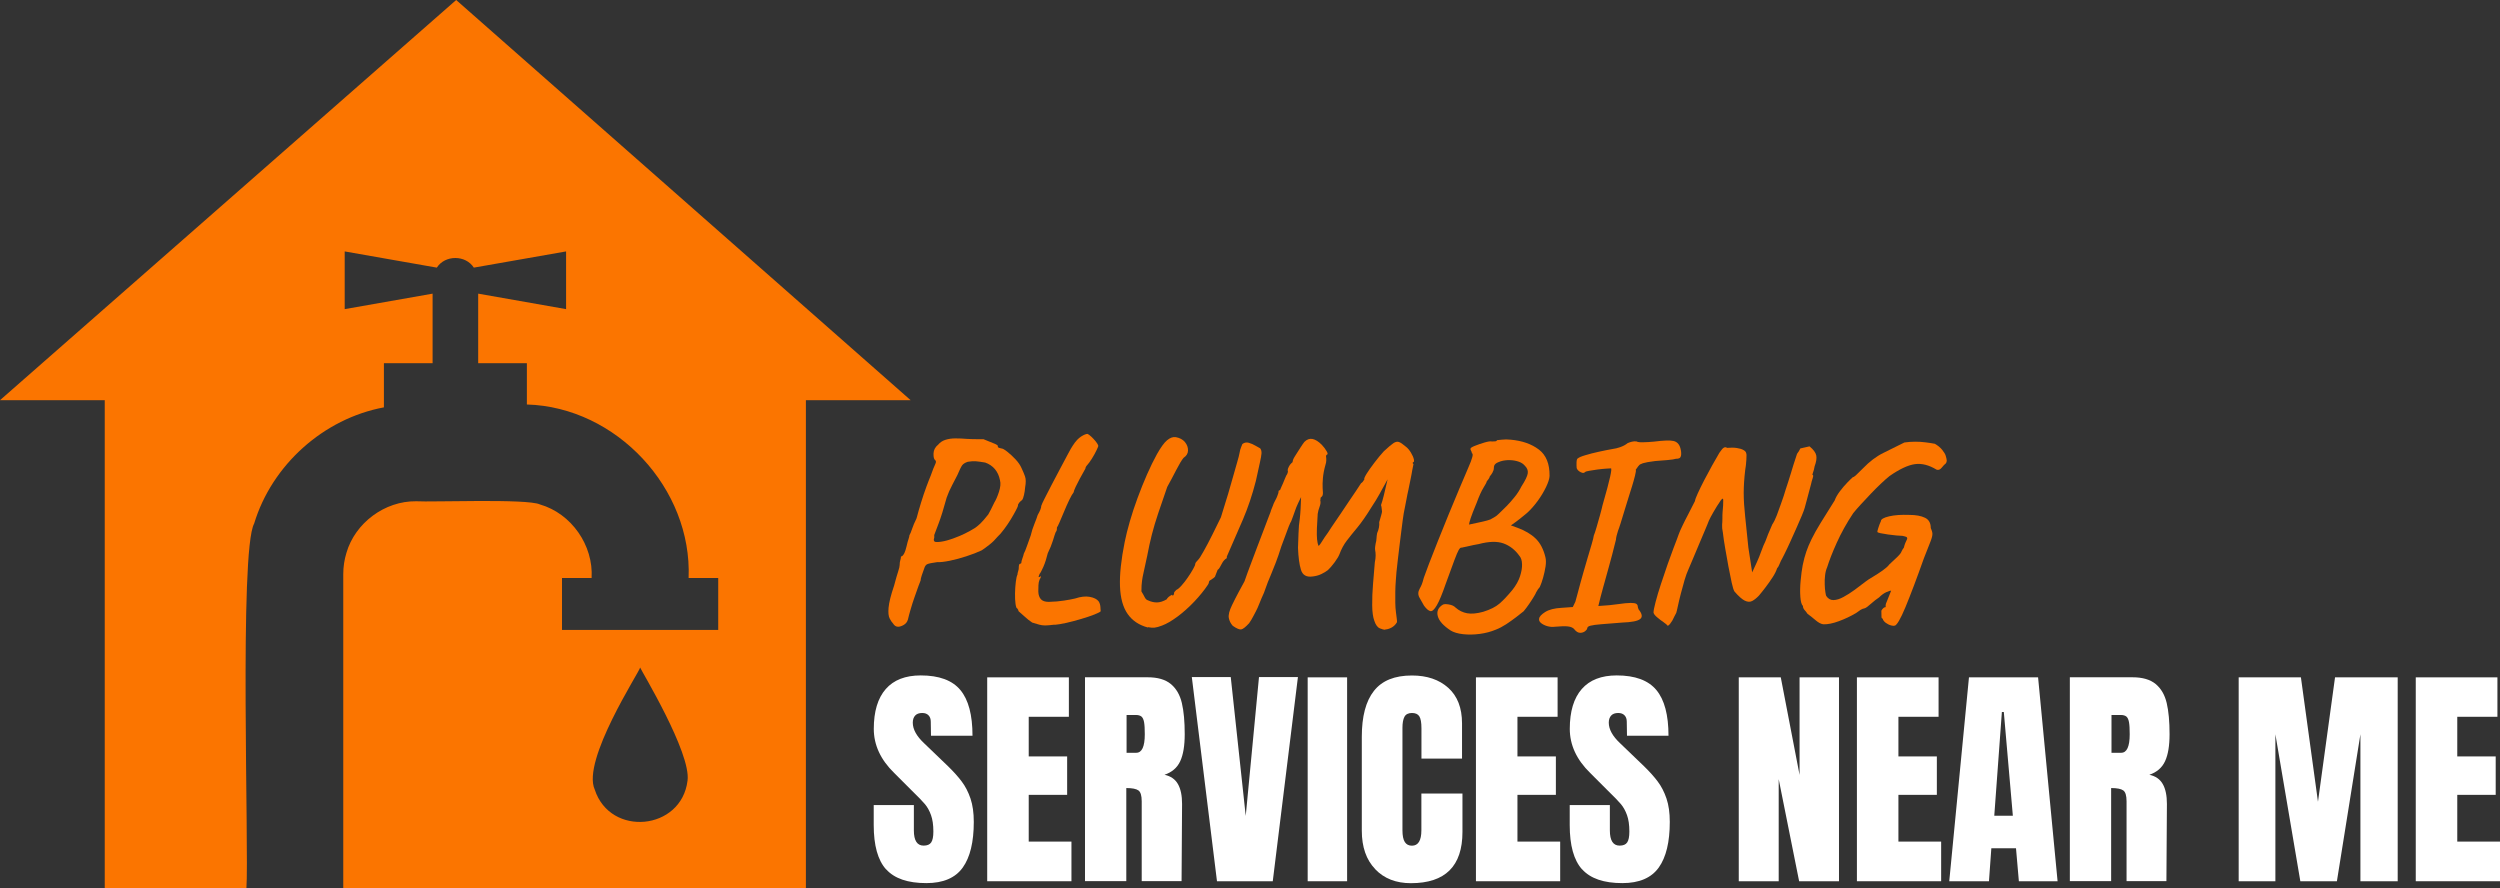 <?xml version="1.0" encoding="UTF-8"?>
<svg id="Layer_2" data-name="Layer 2" xmlns="http://www.w3.org/2000/svg" viewBox="0 0 348.71 123.92">
  <rect x="0" y="0" width="348.71" height="123.92" fill="#333333" stroke="none"/>
  <defs>
    <style>
      .cls-1 {
        fill: #fff;
      }

      .cls-2 {
        fill: #fb7500;
      }
    </style>
  </defs>
  <g id="Layer_1-2" data-name="Layer 1">
    <g>
      <g>
        <path class="cls-1" d="M123.59,121.26c-1.15-1.28-1.72-3.34-1.72-6.19v-2.78h5.6v3.54c0,1.41.45,2.12,1.36,2.12.51,0,.86-.15,1.06-.45.2-.3.3-.8.3-1.51,0-.93-.11-1.69-.33-2.3-.22-.61-.5-1.11-.84-1.52-.34-.41-.96-1.04-1.84-1.9l-2.45-2.45c-1.9-1.85-2.85-3.91-2.85-6.16,0-2.43.56-4.28,1.67-5.55,1.11-1.27,2.74-1.9,4.88-1.9,2.56,0,4.4.68,5.53,2.04,1.13,1.36,1.69,3.48,1.69,6.37h-5.79l-.03-1.95c0-.38-.1-.67-.31-.89-.21-.22-.5-.33-.88-.33-.44,0-.77.12-.99.36-.22.24-.33.57-.33.99,0,.93.53,1.89,1.59,2.88l3.31,3.18c.77.75,1.41,1.46,1.92,2.14.51.67.92,1.47,1.23,2.38.31.92.46,2,.46,3.26,0,2.8-.51,4.93-1.54,6.37s-2.72,2.17-5.08,2.17c-2.58,0-4.45-.64-5.6-1.92Z"/>
        <path class="cls-1" d="M137.7,122.92v-28.44h11.39v5.5h-5.6v5.53h5.36v5.36h-5.36v6.52h5.96v5.53h-11.75Z"/>
        <path class="cls-1" d="M151.34,94.47h8.74c1.39,0,2.47.31,3.23.94s1.27,1.51,1.54,2.65c.27,1.14.4,2.59.4,4.35,0,1.61-.21,2.87-.63,3.77-.42.91-1.15,1.53-2.19,1.89.86.18,1.48.61,1.87,1.29.39.68.58,1.61.58,2.78l-.07,10.76h-5.56v-11.13c0-.79-.15-1.3-.46-1.52-.31-.22-.87-.33-1.69-.33v12.98h-5.76v-28.44ZM158.49,105c.79,0,1.19-.86,1.19-2.58,0-.75-.03-1.31-.1-1.69-.07-.38-.19-.63-.36-.78-.18-.14-.43-.22-.76-.22h-1.32v5.27h1.36Z"/>
        <path class="cls-1" d="M169.75,122.92l-3.51-28.48h5.43l2.09,19.37,1.85-19.37h5.43l-3.51,28.48h-7.78Z"/>
        <path class="cls-1" d="M182.4,122.92v-28.44h5.5v28.44h-5.5Z"/>
        <path class="cls-1" d="M191.82,121.23c-1.25-1.3-1.87-3.09-1.87-5.36v-13.11c0-2.83.56-4.96,1.69-6.39,1.13-1.44,2.89-2.15,5.3-2.15,2.1,0,3.79.57,5.07,1.72,1.28,1.15,1.92,2.8,1.92,4.97v4.9h-5.66v-4.21c0-.82-.1-1.38-.3-1.69s-.54-.46-1.03-.46-.86.18-1.04.53c-.19.35-.28.87-.28,1.56v14.27c0,.75.11,1.3.33,1.64.22.34.55.51.99.51.88,0,1.32-.72,1.32-2.15v-5.13h5.73v5.36c0,4.77-2.4,7.15-7.19,7.15-2.08,0-3.74-.65-4.98-1.95Z"/>
        <path class="cls-1" d="M205.87,122.92v-28.44h11.39v5.5h-5.6v5.53h5.36v5.36h-5.36v6.52h5.96v5.53h-11.75Z"/>
        <path class="cls-1" d="M220.67,121.26c-1.15-1.28-1.72-3.34-1.72-6.19v-2.78h5.6v3.54c0,1.41.45,2.12,1.36,2.12.51,0,.86-.15,1.06-.45.2-.3.3-.8.3-1.51,0-.93-.11-1.69-.33-2.3-.22-.61-.5-1.11-.84-1.52-.34-.41-.96-1.04-1.84-1.9l-2.45-2.45c-1.9-1.85-2.85-3.91-2.85-6.16,0-2.43.56-4.28,1.67-5.55,1.11-1.27,2.74-1.9,4.88-1.9,2.56,0,4.4.68,5.53,2.04,1.13,1.36,1.69,3.48,1.69,6.37h-5.79l-.03-1.95c0-.38-.1-.67-.31-.89-.21-.22-.5-.33-.88-.33-.44,0-.77.12-.99.36-.22.24-.33.57-.33.99,0,.93.53,1.89,1.59,2.88l3.31,3.18c.77.75,1.41,1.46,1.92,2.14.51.67.92,1.47,1.23,2.38.31.92.46,2,.46,3.26,0,2.8-.51,4.93-1.54,6.37s-2.72,2.17-5.08,2.17c-2.58,0-4.45-.64-5.6-1.92Z"/>
        <path class="cls-1" d="M242.53,122.92v-28.44h5.86l2.62,13.61v-13.61h5.5v28.44h-5.56l-2.85-14.24v14.24h-5.56Z"/>
        <path class="cls-1" d="M259.01,122.92v-28.44h11.39v5.5h-5.6v5.53h5.36v5.36h-5.36v6.52h5.96v5.53h-11.75Z"/>
        <path class="cls-1" d="M271.89,122.92l2.75-28.44h9.64l2.72,28.44h-5.4l-.4-4.6h-3.44l-.33,4.6h-5.53ZM278.18,113.78h2.58l-1.26-14.47h-.27l-1.06,14.47Z"/>
        <path class="cls-1" d="M288.71,94.47h8.74c1.39,0,2.47.31,3.23.94s1.27,1.51,1.54,2.65c.27,1.14.4,2.59.4,4.35,0,1.61-.21,2.87-.63,3.77-.42.91-1.15,1.53-2.19,1.89.86.18,1.48.61,1.87,1.29.39.68.58,1.61.58,2.78l-.07,10.76h-5.56v-11.13c0-.79-.15-1.3-.46-1.52-.31-.22-.87-.33-1.69-.33v12.98h-5.76v-28.44ZM295.87,105c.79,0,1.19-.86,1.19-2.58,0-.75-.03-1.31-.1-1.69-.07-.38-.19-.63-.36-.78-.18-.14-.43-.22-.76-.22h-1.32v5.27h1.36Z"/>
        <path class="cls-1" d="M312.26,122.92v-28.44h8.68l2.38,17.35,2.38-17.35h8.74v28.44h-5.2v-20.5l-3.28,20.5h-5.1l-3.48-20.5v20.5h-5.13Z"/>
        <path class="cls-1" d="M336.96,122.92v-28.44h11.39v5.5h-5.6v5.53h5.36v5.36h-5.36v6.52h5.96v5.53h-11.75Z"/>
      </g>
      <g>
        <path class="cls-2" d="M125.27,87.42c-.29,0-.52-.15-.71-.46-.14-.14-.3-.37-.46-.68-.17-.31-.22-.81-.16-1.51.06-.7.31-1.73.77-3.08.24-.9.43-1.56.57-1.98.14-.42.21-.72.21-.91,0-.26.03-.48.09-.66.06-.18.09-.35.09-.52.14,0,.29-.13.43-.39.14-.26.26-.62.36-1.07.09-.4.18-.73.27-.98.08-.25.12-.42.12-.52.12-.19.24-.49.37-.89.13-.4.34-.89.62-1.46.19-.71.4-1.46.64-2.23.24-.77.48-1.5.73-2.17.25-.68.46-1.21.62-1.59.26-.74.46-1.25.61-1.55s.14-.49,0-.59c-.17-.12-.24-.42-.23-.91.01-.49.23-.91.66-1.26.26-.31.59-.53,1-.66.4-.13.87-.2,1.39-.2s1.07.02,1.64.07c.43.02.88.04,1.37.04h.91c.21.1.47.2.78.32.31.12.59.23.84.34s.37.2.37.27c0,.14.05.23.16.27s.22.07.34.09c.17,0,.44.15.82.45.38.3.77.65,1.16,1.07.39.42.67.83.84,1.23.19.4.35.78.48,1.14.13.36.14.87.02,1.53-.02.36-.08.71-.16,1.07-.08.36-.17.59-.27.71-.14.1-.27.21-.39.36-.12.14-.18.27-.18.39,0,.1-.1.33-.29.69-.19.37-.43.78-.71,1.25-.28.46-.59.92-.93,1.37-.33.45-.64.81-.93,1.07-.31.38-.67.74-1.09,1.07-.42.33-.79.61-1.12.82-.62.29-1.32.56-2.12.82-.8.26-1.56.47-2.3.62-.74.15-1.33.22-1.78.2-.69.1-1.14.18-1.35.27-.21.08-.37.29-.46.62-.12.31-.23.63-.34.96-.11.33-.16.57-.16.71-.05.1-.15.36-.3.78-.15.43-.33.93-.53,1.5-.2.57-.39,1.14-.55,1.71-.17.57-.3,1.06-.39,1.46-.1.33-.29.58-.59.75-.3.17-.55.25-.77.25ZM130.33,75.52c.09.1.4.11.93.04.52-.07,1.15-.25,1.89-.53.48-.17.96-.37,1.44-.61.49-.24.96-.5,1.41-.78.24-.17.49-.37.75-.62.26-.25.63-.67,1.1-1.27.07-.12.2-.35.37-.69.18-.34.34-.67.48-.98.21-.33.43-.83.64-1.48.21-.65.26-1.19.14-1.62-.12-.62-.36-1.13-.71-1.55-.36-.42-.81-.72-1.35-.91-.52-.09-.96-.15-1.3-.18-.34-.02-.72,0-1.12.07-.38.12-.65.29-.8.5-.15.21-.37.67-.66,1.35-.17.33-.4.79-.71,1.37-.31.58-.57,1.17-.78,1.76-.43,1.57-.8,2.77-1.12,3.6-.32.83-.53,1.38-.62,1.64.02.26.01.45-.04.55-.05.11-.02.22.07.34Z"/>
        <path class="cls-2" d="M147.08,87.13c-.57.07-1,.11-1.3.11s-.57-.04-.82-.11c-.25-.07-.58-.17-.98-.29-.33-.21-.71-.51-1.12-.89-.42-.38-.68-.62-.8-.71,0-.12-.06-.25-.18-.39-.1,0-.17-.21-.23-.62-.06-.42-.08-.91-.07-1.48.01-.57.05-1.1.11-1.6.06-.5.14-.83.23-1,0-.12.03-.27.09-.45.06-.18.09-.33.09-.45,0-.4.06-.61.18-.61.12-.02.18-.07.18-.14,0-.14.05-.34.14-.59.09-.25.17-.48.21-.69.12-.21.27-.58.45-1.1.18-.52.35-1.01.52-1.46.12-.52.28-1.04.5-1.57.21-.52.37-.94.46-1.25.33-.57.5-1,.5-1.28.05-.17.21-.52.48-1.05.27-.53.6-1.17.98-1.91.38-.74.77-1.48,1.18-2.24.4-.76.76-1.43,1.07-2.01.31-.58.53-.98.68-1.19.4-.62.8-1.05,1.18-1.28.38-.24.68-.36.89-.36.12.05.29.18.52.39.23.21.44.45.64.69.2.25.31.45.34.59,0,.05-.08.25-.25.61-.17.36-.38.74-.64,1.16-.26.42-.52.77-.78,1.05-.07.1-.12.21-.14.36-.31.55-.57,1.02-.78,1.41-.21.39-.4.77-.57,1.12-.17.36-.26.62-.29.78-.14.17-.34.5-.59,1.02s-.49,1.06-.73,1.64c-.24.58-.45,1.09-.64,1.51-.19.43-.31.67-.36.71,0,.12,0,.23-.02.34-.01.11-.07.22-.16.34-.07.17-.2.54-.37,1.12-.18.58-.42,1.18-.73,1.8-.17.71-.37,1.34-.61,1.89-.24.55-.42.88-.53,1-.1.24-.14.37-.14.41s.05.04.14.02c.12-.12.18-.14.18-.05s-.06.22-.18.41c-.1.24-.15.49-.16.77-.01.27-.02.58-.02.91.02.48.15.83.37,1.07.23.24.59.36,1.09.36.81-.02,1.51-.08,2.12-.18.61-.09,1.12-.19,1.55-.29.78-.26,1.47-.34,2.05-.23s.99.31,1.23.62c.14.21.23.47.25.77.02.3.04.5.04.62-.07.1-.36.24-.87.45-.51.2-1.12.41-1.84.62-.71.21-1.41.4-2.08.55-.68.15-1.22.24-1.62.27Z"/>
        <path class="cls-2" d="M160.12,87.53c-1.24-.33-2.18-.96-2.83-1.89-.65-.93-1.01-2.21-1.07-3.87-.06-1.65.16-3.71.66-6.18.17-.83.4-1.78.71-2.85.31-1.07.67-2.17,1.09-3.3.42-1.13.85-2.22,1.32-3.28s.92-1.99,1.37-2.8c.55-.97,1.02-1.63,1.43-1.96.4-.33.8-.48,1.18-.43.57.1,1,.33,1.3.69.3.37.44.76.43,1.18-.01.42-.22.75-.62,1.02-.26.31-.6.87-1.02,1.69-.42.82-.84,1.61-1.26,2.37-.48,1.38-.89,2.6-1.25,3.65-.36,1.06-.65,2.05-.89,2.98-.24.93-.45,1.9-.64,2.92-.21,1-.38,1.76-.5,2.3-.12.53-.2.94-.23,1.21-.04.27-.06.51-.07.71-.01.2-.02.47-.02.8.19.31.34.58.46.82.12.24.27.38.46.43.4.19.81.29,1.23.29s.87-.14,1.37-.43c.12-.24.37-.45.75-.64.05.12.1.15.16.09s.1-.14.12-.23c-.02-.09,0-.18.07-.27.07-.08.15-.17.25-.27.19-.07.43-.27.73-.61.3-.33.59-.71.87-1.12.29-.42.53-.8.73-1.16.2-.36.3-.58.3-.68,0-.12.05-.23.14-.32s.2-.21.32-.36c.12-.12.36-.5.73-1.16.37-.65.77-1.42,1.21-2.3.44-.88.84-1.69,1.19-2.42.07-.26.2-.68.39-1.27.19-.58.4-1.25.62-2.01.23-.76.45-1.53.66-2.3.21-.77.41-1.46.59-2.07.18-.61.29-1.05.34-1.34.05-.31.12-.56.21-.77.09-.2.15-.35.18-.45.26-.21.56-.27.89-.18.33.1.65.23.94.41.3.18.52.3.66.37.14.19.2.43.18.71-.02.29-.1.72-.23,1.3-.13.58-.32,1.42-.55,2.51-.5,1.95-1.1,3.74-1.8,5.38-.7,1.64-1.46,3.37-2.26,5.2v.21c-.29.17-.51.42-.68.75-.12.21-.22.4-.3.55-.08.15-.18.27-.3.34-.07.21-.18.49-.32.82-.02.12-.11.23-.25.32-.14.1-.29.19-.43.29-.12.05-.19.14-.21.28-.02.14-.07.26-.14.36-.52.78-1.16,1.57-1.92,2.37-.76.8-1.54,1.49-2.33,2.08-.8.59-1.51,1.01-2.16,1.25-.43.17-.78.26-1.05.29-.27.02-.58,0-.91-.07Z"/>
        <path class="cls-2" d="M193.23,87.85c-.17,0-.42-.07-.75-.2-.33-.13-.59-.48-.78-1.05-.19-.5-.29-1.22-.3-2.16-.01-.94.03-1.95.12-3.03.09-1.08.18-2.08.25-3.01.07-.31.11-.61.11-.91s-.02-.55-.07-.77c-.02-.12-.02-.27,0-.45.02-.18.05-.33.07-.45.07-.24.11-.48.12-.71.01-.24.04-.49.09-.75.12-.26.2-.52.25-.78.05-.26.06-.51.04-.75.09-.36.18-.67.27-.94.08-.27.12-.46.12-.55-.02-.12-.04-.26-.05-.43-.01-.17-.04-.32-.09-.46.12-.33.25-.78.39-1.35.14-.57.32-1.32.53-2.24-.43.78-.81,1.47-1.14,2.07s-.69,1.18-1.07,1.75c-.76,1.24-1.43,2.2-2.01,2.9-.58.7-1.08,1.31-1.48,1.84-.4.52-.75,1.16-1.03,1.92-.1.26-.32.62-.66,1.09-.34.46-.66.83-.94,1.09-.24.19-.54.37-.91.55-.37.18-.78.29-1.23.34-.86.12-1.4-.2-1.62-.94-.23-.75-.36-1.76-.41-3.05.02-.55.05-1.21.07-2,.02-.78.08-1.47.18-2.07.05-.43.08-.88.11-1.35.02-.47.05-1.03.07-1.67-.33.67-.56,1.15-.68,1.46-.14.38-.3.81-.46,1.28-.17.48-.28.76-.36.85-.12.24-.29.68-.52,1.32-.23.64-.47,1.3-.73,1.96-.28.9-.54,1.65-.77,2.25-.23.59-.43,1.11-.62,1.55-.19.44-.36.86-.52,1.26-.15.4-.33.88-.52,1.43-.24.52-.45,1.02-.64,1.5-.19.48-.34.82-.46,1.03-.05.1-.17.33-.36.69-.19.37-.39.71-.61,1.02-.48.52-.84.81-1.09.86-.25.05-.65-.12-1.19-.5-.28-.31-.47-.67-.55-1.09-.08-.42.07-1.02.45-1.8.29-.59.58-1.18.89-1.75.31-.57.59-1.09.85-1.57.29-.83.56-1.59.82-2.26.26-.68.58-1.53.96-2.55.36-.93.67-1.74.93-2.44.26-.7.48-1.27.64-1.69.17-.43.26-.68.29-.75.02-.12.06-.23.11-.34.05-.11.12-.28.21-.52.05-.17.14-.39.29-.66s.24-.47.29-.59c.07-.19.12-.34.16-.45s.05-.21.05-.3c-.02-.07.05-.13.21-.18.05-.12.11-.26.18-.43.07-.17.14-.32.21-.46.12-.31.22-.55.3-.73.08-.18.15-.33.2-.45.05-.05.09-.11.12-.2.04-.08.07-.17.09-.27-.05-.19-.04-.37.04-.53.07-.17.15-.32.25-.46.05-.07.11-.14.18-.2.07-.06.13-.11.18-.16,0-.09.02-.21.07-.34.05-.13.12-.27.21-.41.02-.05.12-.2.29-.46.17-.26.35-.55.55-.86.2-.31.37-.56.52-.75.36-.36.74-.49,1.14-.41.4.08.83.35,1.28.8.29.31.52.61.69.91s.18.46.02.48c-.07.05-.11.12-.11.21.07.45.05.84-.07,1.18-.19.67-.31,1.28-.36,1.85-.05.57-.06,1.04-.04,1.41.02.37.04.6.04.69s-.01.2-.04.3c-.02.11-.12.23-.29.37,0,.14-.01.27-.04.39.07.21.04.49-.09.84-.13.34-.22.68-.27,1.02-.05.74-.08,1.41-.11,2.01-.02.61-.02,1.12.02,1.53.04.42.11.73.23.94.17-.19.34-.44.53-.75.19-.31.44-.68.75-1.1.17-.26.33-.52.5-.77.17-.25.36-.53.57-.84.21-.31.46-.68.75-1.1.28-.43.64-.96,1.07-1.6.38-.55.73-1.06,1.05-1.55.32-.49.55-.84.69-1.05.14-.07.3-.25.46-.53-.07-.07.03-.33.3-.77.27-.44.64-.96,1.09-1.55.45-.59.89-1.13,1.32-1.6.59-.55,1.03-.92,1.32-1.12.29-.2.55-.26.78-.18.24.08.55.29.93.62.29.21.53.5.75.86s.35.67.41.94c.06.27.02.41-.12.41-.02.02-.04.06-.04.11s.04.1.11.14c-.05.26-.11.56-.18.89-.05.31-.12.72-.23,1.23-.11.51-.21,1-.3,1.48-.1.4-.18.84-.27,1.32-.08.48-.15.82-.2,1.03-.07.31-.13.61-.18.91-.05.3-.1.61-.14.94-.07.5-.14,1.05-.21,1.64s-.15,1.21-.23,1.85c-.08.64-.16,1.28-.23,1.92-.07.64-.14,1.27-.21,1.89-.02.31-.05.71-.09,1.19-.04.49-.06,1-.07,1.53-.01.53-.01,1.05,0,1.55.01.5.04.93.09,1.28.05.4.09.72.12.96s.04.39.02.46c-.19.33-.45.58-.77.75-.32.17-.61.25-.87.25Z"/>
        <path class="cls-2" d="M202.35,87.95c-1.02-.67-1.62-1.33-1.8-2-.18-.67.05-1.2.69-1.6.14-.09.42-.11.84-.04s.73.21.94.43c.48.43,1.02.69,1.62.8s1.35.04,2.23-.2c1-.31,1.76-.69,2.3-1.16.53-.46,1.13-1.1,1.8-1.91.5-.64.85-1.27,1.05-1.89.2-.62.3-1.18.28-1.69-.01-.51-.14-.9-.37-1.16-.59-.83-1.33-1.41-2.21-1.73s-2.03-.29-3.46.09c-.17.02-.42.07-.75.14-.33.07-.63.14-.89.2-.26.06-.4.09-.43.09-.17.05-.3.07-.39.07s-.21.11-.34.34c-.13.23-.33.69-.59,1.39s-.65,1.78-1.18,3.22c-.5,1.45-.92,2.48-1.27,3.08s-.65.88-.91.82c-.26-.06-.56-.31-.89-.77-.19-.33-.4-.7-.62-1.1-.23-.4-.22-.82.02-1.25.12-.21.21-.41.29-.59s.17-.49.29-.94c.12-.36.35-.98.69-1.87.34-.89.75-1.94,1.23-3.14.48-1.2.97-2.44,1.5-3.72.52-1.28,1.03-2.49,1.51-3.63.49-1.14.9-2.1,1.23-2.89.33-.74.53-1.27.61-1.6s.05-.51-.07-.53c0-.12-.04-.23-.11-.34s-.1-.21-.07-.3c0-.09.21-.23.62-.39.42-.17.86-.32,1.34-.46.48-.14.82-.19,1.03-.14.12,0,.26,0,.43-.02.17-.01.25-.06.25-.16.07,0,.3-.02.68-.07.38-.05.8-.05,1.25,0,1.59.14,2.9.6,3.92,1.37,1.02.77,1.52,2,1.5,3.69-.02.4-.19.93-.5,1.57-.31.64-.69,1.28-1.16,1.92s-.96,1.2-1.48,1.67c-.31.26-.64.53-.98.8-.34.27-.77.59-1.27.94.38.14.68.25.89.32,1.09.4,1.95.91,2.58,1.53.63.62,1.07,1.47,1.34,2.57.09.36.1.8.02,1.32-.08.52-.2,1.04-.34,1.55-.14.51-.3.94-.46,1.3-.17.17-.34.43-.53.78,0,.05-.1.23-.29.55-.19.32-.42.67-.68,1.05-.26.38-.51.71-.75,1-.24.19-.58.46-1.02.8-.44.34-.92.68-1.43,1.02-.51.33-.99.58-1.44.75-.67.28-1.41.48-2.23.59-.82.11-1.6.12-2.33.04-.74-.08-1.32-.26-1.75-.52ZM204.91,73.17c.78-.17,1.41-.3,1.89-.41.48-.11.83-.21,1.07-.3.12-.07.29-.17.52-.29.23-.12.46-.3.69-.53.33-.31.69-.66,1.07-1.05.38-.39.75-.81,1.12-1.27.37-.45.68-.94.94-1.46.55-.85.84-1.47.89-1.85.05-.38-.08-.72-.39-1.03-.21-.26-.51-.46-.89-.59-.38-.13-.79-.2-1.23-.21-.44-.01-.86.04-1.26.16-.31.1-.55.21-.71.34-.17.13-.25.33-.25.59,0,.21-.07.43-.2.66-.13.23-.26.4-.37.52-.02.17-.17.4-.43.71,0,.1-.15.39-.45.87-.3.49-.61,1.18-.94,2.08-.43,1.02-.71,1.76-.86,2.21s-.21.74-.21.85Z"/>
        <path class="cls-2" d="M219.63,87.81c-.19-.24-.49-.38-.89-.43-.4-.05-1.02-.04-1.85.04-.33.05-.68.02-1.03-.07-.36-.1-.65-.24-.89-.43-.24-.19-.33-.39-.29-.61.02-.28.3-.6.84-.94.53-.34,1.31-.54,2.33-.59l1.53-.11.36-.75c.07-.26.17-.63.3-1.1.13-.47.27-.99.41-1.53.09-.33.23-.82.41-1.46.18-.64.37-1.32.59-2.03.21-.71.4-1.35.57-1.92.17-.57.26-.96.29-1.18.09-.21.23-.61.39-1.18.17-.57.33-1.16.5-1.76.17-.61.27-1.03.32-1.26.55-1.9.9-3.24,1.07-4.01s.2-1.16.11-1.16-.32.01-.68.04c-.36.02-.75.07-1.19.12-.44.06-.83.12-1.16.18-.33.06-.52.11-.57.16-.12.17-.32.18-.61.04s-.48-.33-.57-.57c-.02-.21-.03-.48-.02-.78.01-.31.06-.5.16-.57.17-.14.53-.3,1.09-.46.56-.17,1.18-.33,1.87-.48.69-.15,1.31-.28,1.85-.37.4-.05.81-.15,1.21-.3.4-.15.71-.33.93-.52.21-.09.42-.17.62-.21.2-.05.41-.06.62-.04.19.1.52.14.98.12.46-.01.96-.04,1.48-.09,1.33-.17,2.23-.2,2.71-.09s.8.43.96.98c.12.43.15.79.09,1.09-.06.3-.29.43-.69.41-.21.07-.6.13-1.16.18-.56.05-1.15.1-1.76.14-.81.1-1.37.2-1.69.3-.32.11-.5.21-.55.3-.1.1-.17.19-.23.29-.06.1-.14.2-.23.32.05.1.01.38-.11.85-.12.48-.26.99-.43,1.53-.1.31-.24.77-.43,1.37-.19.61-.39,1.24-.59,1.91-.2.67-.39,1.27-.55,1.8-.17.53-.29.89-.36,1.05-.07.21-.14.45-.2.69-.06.25-.09.43-.09.55-.38,1.54-.72,2.85-1.02,3.9-.3,1.06-.56,2-.78,2.81-.23.82-.45,1.67-.66,2.55,1.16-.07,2.05-.15,2.67-.25.83-.12,1.44-.18,1.83-.18s.65.04.78.12c.13.08.2.19.21.32.01.13.05.28.12.45.5.62.58,1.07.23,1.35-.34.29-1.18.45-2.51.5-1.24.09-2.2.17-2.9.23-.7.06-1.2.12-1.5.2-.3.07-.46.19-.48.36,0,.12-.1.25-.29.41-.19.15-.42.23-.69.23s-.54-.15-.8-.46Z"/>
        <path class="cls-2" d="M233.28,86.53c-.12.19-.23.36-.34.5s-.22.23-.34.25c-.07-.12-.26-.29-.57-.5-.31-.21-.61-.44-.89-.68-.29-.24-.45-.45-.5-.64,0-.26.09-.76.29-1.5.19-.74.44-1.57.75-2.51.31-.94.62-1.86.94-2.78.32-.91.6-1.68.84-2.3.17-.43.31-.8.43-1.12.12-.32.21-.58.28-.77.09-.26.26-.64.5-1.14.24-.5.49-1.01.77-1.53.27-.52.6-1.16.98-1.92.02-.19.15-.55.39-1.07.24-.52.53-1.13.89-1.82.36-.69.72-1.37,1.1-2.05.38-.68.72-1.28,1.03-1.8.29-.43.5-.67.66-.73.15-.06.29-.04.41.05.52-.05.98-.04,1.37.02.39.06.7.15.93.29.23.13.35.28.37.45.05.07.05.37.02.91s-.09,1-.16,1.41c-.14,1.16-.21,2.24-.21,3.22s.07,2.07.2,3.24c.13,1.18.28,2.63.45,4.37l.53,3.46.64-1.39c.24-.52.45-1.05.64-1.59.19-.53.38-.99.57-1.37.19-.55.51-1.33.96-2.35.21-.31.42-.72.62-1.25.2-.52.39-1.04.57-1.57.18-.52.31-.91.41-1.18.05-.17.12-.42.23-.75.11-.33.23-.7.36-1.1.13-.4.25-.8.37-1.18.14-.47.27-.9.39-1.28.12-.38.23-.71.32-.98.09-.27.15-.46.18-.55.19-.24.34-.49.46-.75l1.28-.29c.55.45.86.87.94,1.27.08.39,0,.9-.23,1.51-.02.24-.13.63-.32,1.18.14,0,.16.16.05.48-.11.32-.18.6-.23.84-.05.17-.12.45-.23.86-.11.4-.22.83-.34,1.28-.12.45-.23.84-.32,1.18-.05.19-.18.54-.39,1.05-.21.51-.46,1.09-.75,1.73-.29.64-.58,1.29-.87,1.94-.3.65-.56,1.22-.8,1.69-.24.48-.4.8-.5.96-.07.14-.15.32-.23.53-.08.21-.18.38-.3.5-.12.38-.33.81-.64,1.28-.31.48-.64.94-.98,1.39-.34.45-.65.83-.91,1.14-.31.33-.62.58-.93.75-.31.17-.66.15-1.05-.04-.39-.19-.87-.62-1.44-1.28-.12-.19-.25-.61-.39-1.25-.14-.64-.29-1.38-.45-2.23-.15-.84-.3-1.69-.45-2.53s-.25-1.56-.32-2.16c-.1-.47-.13-.85-.11-1.12.02-.27.04-.56.04-.87,0-.38,0-.67.02-.87.01-.2.03-.4.05-.61.02-.2.04-.47.04-.8.02-.26.01-.42-.04-.48-.05-.06-.14,0-.29.2-.4.59-.75,1.14-1.03,1.64-.29.5-.5.9-.64,1.21-.1.26-.27.7-.53,1.3-.26.61-.55,1.28-.85,2.01-.31.74-.6,1.43-.87,2.07-.27.64-.48,1.13-.62,1.46-.17.36-.34.84-.52,1.44-.18.61-.35,1.24-.52,1.89-.17.65-.3,1.23-.41,1.73-.11.5-.18.82-.23.96-.02.02-.1.17-.23.43-.13.26-.23.46-.3.61Z"/>
        <path class="cls-2" d="M264.24,87.24c-.05.07-.2.07-.46,0-.26-.07-.51-.2-.75-.37-.24-.18-.38-.37-.43-.59-.1,0-.15-.07-.16-.21-.01-.14-.02-.44-.02-.89.19-.33.39-.5.61-.5-.05-.21,0-.46.14-.75.12-.29.32-.8.61-1.53-.12-.02-.34.04-.68.2-.33.15-.67.4-1,.73-.36.24-.74.53-1.14.89-.4.36-.68.56-.82.61-.24.05-.44.12-.61.23-.17.11-.38.26-.64.45-.76.45-1.56.83-2.41,1.14-.84.31-1.56.45-2.16.43-.33-.05-.7-.24-1.1-.59-.4-.34-.77-.64-1.1-.87-.12-.19-.26-.37-.41-.53-.15-.17-.23-.36-.23-.57-.19-.17-.31-.59-.36-1.27-.05-.68-.04-1.43.04-2.26s.17-1.56.29-2.17c.14-.69.31-1.31.5-1.87.19-.56.44-1.15.75-1.78.31-.63.72-1.37,1.25-2.23.52-.85,1.18-1.9,1.96-3.14.14-.4.39-.83.73-1.28.34-.45.69-.86,1.05-1.23.36-.37.61-.61.75-.73.09,0,.25-.1.46-.3.21-.2.52-.5.93-.91.93-.97,1.89-1.7,2.9-2.19,1.01-.49,1.98-.97,2.9-1.44.5-.07,1-.11,1.5-.11s.98.03,1.44.09c.46.06.9.12,1.3.2.43.24.77.52,1.03.84.26.32.43.6.5.84.09.31.14.53.14.68s-.05.27-.14.39c-.14.1-.33.29-.55.57-.23.29-.47.38-.73.29-1.05-.64-2.05-.9-3.01-.77-.96.13-2.14.68-3.55,1.66-.36.29-.76.64-1.21,1.07-.45.43-.92.89-1.39,1.39-.48.5-.93.99-1.37,1.46-.44.48-.8.89-1.09,1.25-.93,1.4-1.69,2.78-2.3,4.13-.61,1.35-1.05,2.49-1.34,3.42-.14.31-.24.68-.29,1.12-.05.44-.07.87-.05,1.28.01.42.04.77.09,1.07.05.3.08.47.11.52.26.4.6.6,1.02.59.42-.01.88-.15,1.39-.43.51-.27,1.03-.61,1.57-1,.53-.39,1.03-.77,1.48-1.12.24-.19.59-.42,1.05-.69.46-.27.92-.57,1.37-.89.45-.32.76-.6.93-.84.52-.48.9-.83,1.14-1.07.24-.24.39-.42.46-.53.07-.12.12-.23.16-.32.04-.09.12-.24.27-.43.09-.4.25-.81.46-1.21.02-.14-.02-.24-.14-.29-.12-.05-.3-.09-.53-.14-.17,0-.44-.02-.82-.05-.38-.04-.78-.08-1.19-.14-.42-.06-.77-.12-1.05-.18-.29-.06-.43-.12-.43-.2s.05-.26.14-.55c.09-.3.21-.61.36-.94,0-.26.38-.48,1.14-.66s1.7-.24,2.82-.2c.9,0,1.63.13,2.17.39.55.26.82.74.82,1.43.14.31.22.58.23.8.01.23-.07.58-.25,1.05-.18.48-.49,1.27-.94,2.39-1.02,2.88-1.88,5.14-2.57,6.81-.69,1.66-1.2,2.53-1.53,2.6Z"/>
      </g>
      <path class="cls-2" d="M63.63,0L0,55.82h14.61v68.1h19.76c.38-5.12-1.03-47.09,1.08-50.89,2.48-8.19,9.69-14.64,18.1-16.21v-6.16h6.79v-9.7l-12.26,2.16v-8.05l12.85,2.26c1.15-1.79,4.01-1.79,5.16,0l12.87-2.26v8.05l-12.26-2.16v9.7h6.79v5.76c12.49.36,23.07,11.72,22.56,24.2h4.13v7.25h-21.79v-7.25h4.13c.27-4.55-2.81-8.99-7.21-10.26-1.79-.83-15.12-.3-17.27-.44-4.37-.05-8.5,3.01-9.72,7.2-.29.95-.44,1.95-.44,2.94v43.86h64.53V55.82h14.61L63.63,0ZM95.9,108.89c-.85,6.95-10.78,7.9-12.94,1.25-1.87-4.05,6.26-16.47,6.33-17.03.05.27,7.14,11.89,6.61,15.79Z"/>
    </g>
  </g>
</svg>